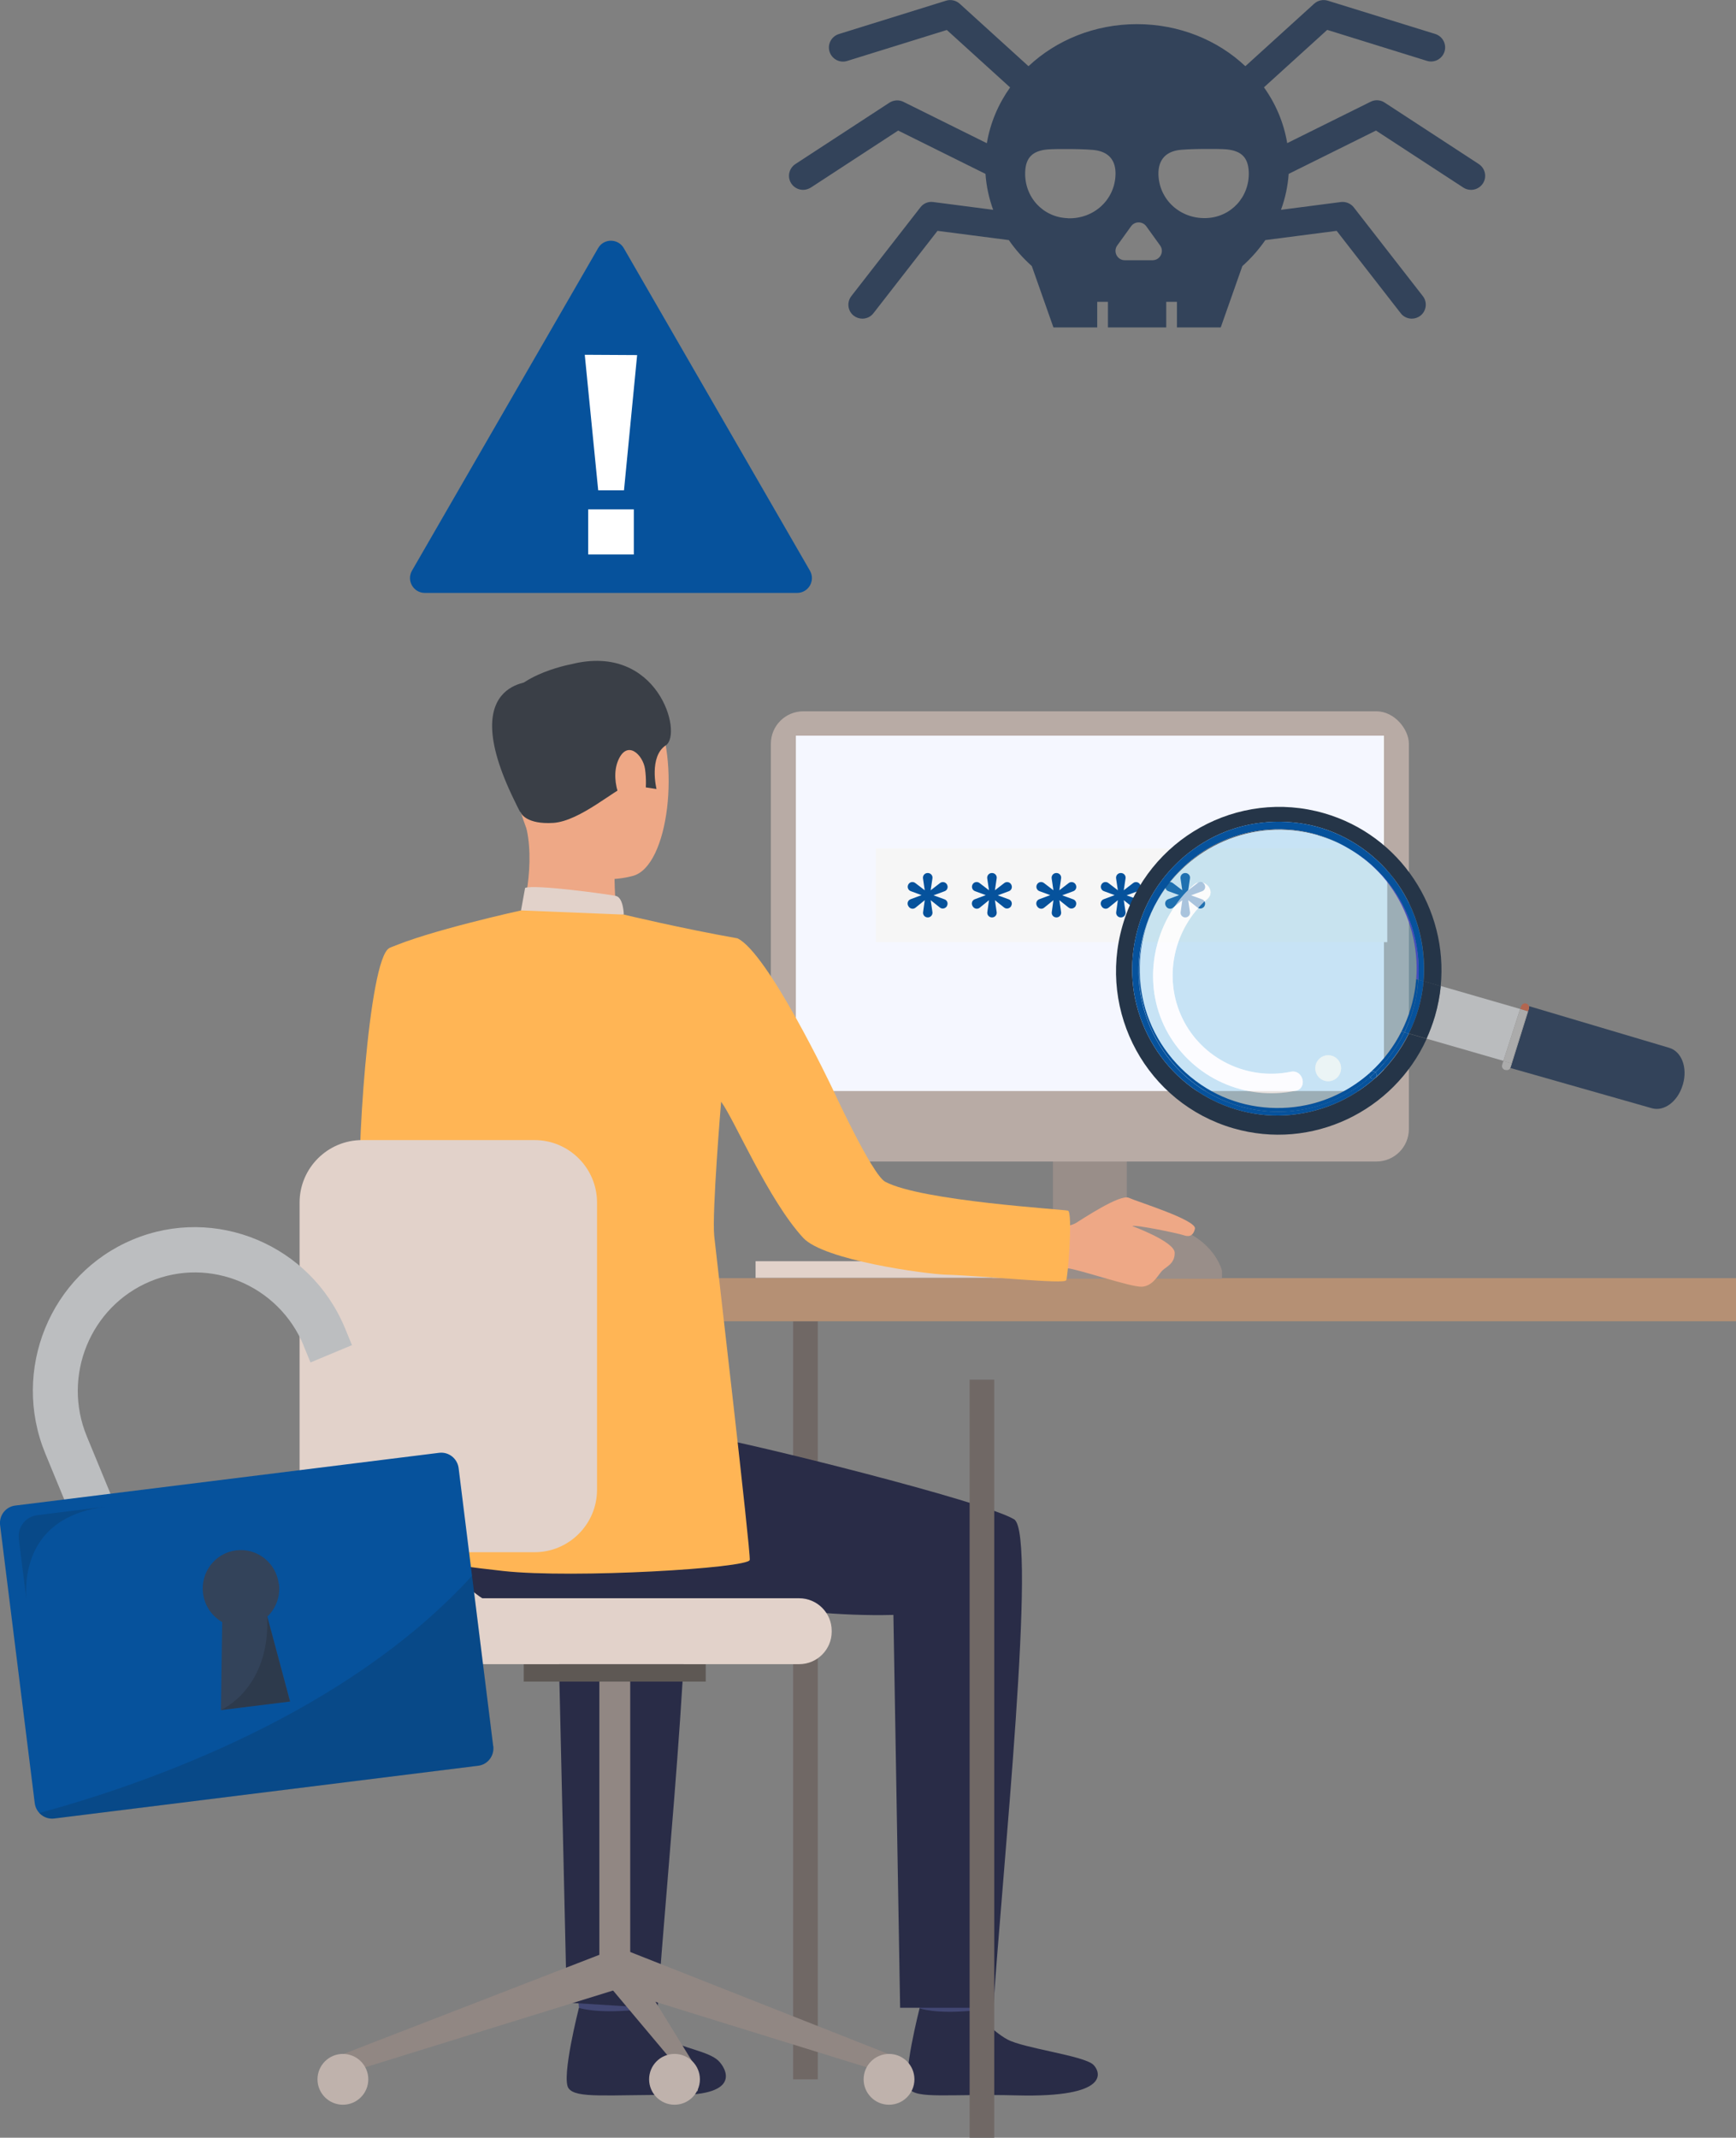 <?xml version="1.0" encoding="UTF-8"?>
<svg id="_レイヤー_2" data-name="レイヤー 2" xmlns="http://www.w3.org/2000/svg" viewBox="0 0 178.36 219.57">
  <rect x="0" y="0" width="178.36" height="219.57" fill="#808080" stroke="none"/>
  <defs>
    <style>
      .cls-1 {
        opacity: .2;
      }

      .cls-1, .cls-2 {
        fill: #181818;
      }

      .cls-1, .cls-2, .cls-3, .cls-4, .cls-5, .cls-6, .cls-7, .cls-8, .cls-9, .cls-10, .cls-11, .cls-12, .cls-13, .cls-14, .cls-15, .cls-16, .cls-17, .cls-18, .cls-19, .cls-20, .cls-21, .cls-22, .cls-23, .cls-24, .cls-25, .cls-26, .cls-27, .cls-28, .cls-29, .cls-30, .cls-31, .cls-32, .cls-33 {
        stroke-width: 0px;
      }

      .cls-2 {
        opacity: .15;
      }

      .cls-3 {
        fill: #5bb5dc;
        opacity: .3;
      }

      .cls-4 {
        fill: #f6f6f6;
      }

      .cls-5 {
        fill: #5e5854;
      }

      .cls-6 {
        fill: #292c47;
      }

      .cls-7 {
        fill: #706865;
      }

      .cls-8 {
        fill: #3a3f47;
      }

      .cls-9 {
        fill: #5a5a5c;
      }

      .cls-10 {
        fill: #57859b;
      }

      .cls-11 {
        fill: #06529c;
      }

      .cls-12 {
        fill: #424dbf;
      }

      .cls-13 {
        fill: #424773;
      }

      .cls-14 {
        fill: #253548;
      }

      .cls-15 {
        fill: #c4dfe1;
      }

      .cls-16 {
        fill: #ccbdb7;
      }

      .cls-17 {
        fill: #e2d2ca;
      }

      .cls-18 {
        fill: #ababab;
      }

      .cls-19 {
        fill: #b26650;
      }

      .cls-20 {
        fill: #bcbec0;
      }

      .cls-21 {
        fill: #bfb2ac;
      }

      .cls-22 {
        fill: #323657;
      }

      .cls-23 {
        fill: #b8aba5;
      }

      .cls-24 {
        fill: #918783;
      }

      .cls-25 {
        fill: #b59074;
      }

      .cls-26 {
        fill: #babcbe;
      }

      .cls-27 {
        fill: #33435a;
      }

      .cls-28 {
        fill: #998e89;
      }

      .cls-29, .cls-33 {
        fill: #fff;
      }

      .cls-30 {
        fill: #eea886;
      }

      .cls-31 {
        fill: #ffb555;
      }

      .cls-32 {
        fill: #f5f7ff;
      }

      .cls-33 {
        opacity: .66;
      }
    </style>
  </defs>
  <g id="_レイヤー_1-2" data-name="レイヤー 1">
    <g>
      <rect class="cls-17" x="77.63" y="129.54" width="28.84" height="1.71"/>
      <rect class="cls-7" x="81.49" y="135.71" width="2.53" height="77.86" transform="translate(165.51 349.28) rotate(180)"/>
      <rect class="cls-16" x="101.95" y="129.06" width="20.05" height="2.45"/>
      <rect class="cls-28" x="108.18" y="108.19" width="7.59" height="23.06"/>
      <rect class="cls-25" x="67.28" y="131.28" width="111.08" height="4.43"/>
      <path class="cls-31" d="M45.96,104.49s-1.21,17.04,2.11,19.08c2.09,1.28,10.4,5.59,10.15,6.39-.25.81-4.69,7.19-4.69,7.19,0,0-15.97-10.52-16.49-13.83-.5-3.24.79-24.95,2.98-25.95,1.64-.75,2.51-.13,4.58,1.41,2.91,2.16,1.35,5.71,1.35,5.71Z"/>
      <path class="cls-13" d="M65.61,202.94s-.5,3.45-.56,3.96-5.52-.3-5.52-.3l-.44-4.1s5.84-.04,6.53.44Z"/>
      <path class="cls-6" d="M65.11,206.47s1.73,2.08,3.4,2.98c1.67.91,4.3,1.26,5.29,2.2.71.68,2.6,3.59-4.35,3.53-6.95-.06-10.3.41-11.05-.71-.74-1.12,1.08-8.24,1.08-8.24,0,0,1.65.59,5.62.23Z"/>
      <path class="cls-13" d="M100.61,202.97s-.5,3.45-.56,3.97c-.06.52-5.52-.31-5.52-.31l-.44-4.1s5.84-.04,6.53.44Z"/>
      <path class="cls-6" d="M100.11,206.5s1.73,2.08,3.4,2.98c1.67.91,7.83,1.65,8.82,2.59.71.68,1.9,3.4-7.88,3.15-6.95-.18-10.3.41-11.05-.71-.74-1.12,1.08-8.24,1.08-8.24,0,0,1.55.63,5.62.23Z"/>
      <path class="cls-6" d="M47.99,143.39s19.86,3.36,24.35,4.06c4.49.71,28.81,6.76,31.85,8.6,2.42,1.47-1.27,36.72-2.13,50.17h-9.58l-.69-40.35c-11.5.29-19.7-2.69-28.07-1.42-8.37,1.27-15.35,3.08-20.67-4.06,0,0-.2-15.46,4.95-17.02Z"/>
      <path class="cls-6" d="M67.57,206.27l-9.34-.58-.91-39.8c-4.95.12-6.65-.19-10.65-.67l-7.54-17.52c6.61,1.32,27.77,6.66,30.59,8.37,2.42,1.47-1.3,36.75-2.16,50.21Z"/>
      <path class="cls-30" d="M57.13,68.95s7.28-2.01,10.06,3.64c2.78,5.65,1.52,16.37-2.15,17.37-3.67,1.01-8.95-.15-10.47-3.67-1.52-3.52-2.74-8.52-2.37-11.75.36-3.24,3-4.82,4.94-5.59Z"/>
      <path class="cls-30" d="M63.14,88.84s-.08,4.3.39,5.21c.47.92-10.14.69-10.14.69,0,0,1.67-5.16.72-9.56-.94-4.35,9.02,3.66,9.02,3.66Z"/>
      <path class="cls-8" d="M53.55,83.55s.57,1.15,3.31.97c2.75-.19,6.37-3.5,7.54-3.8s1.24-.96,1.24-.96l.62,1.1,1.19.18s-.81-3.32.96-4.49c1.77-1.17-.8-10.59-9.75-8.32,0,0-6.84,1.25-6.93,5.07-.09,3.82.5,8.23,1.83,10.25Z"/>
      <path class="cls-17" d="M64.09,93.94s-.03-1.75-.82-1.92c-.79-.17-8.34-1.21-9.32-.82l-.42,2.31s1.88,1.15,10.56.43Z"/>
      <path class="cls-30" d="M66.27,78.98c-.2-1.43-1.84-3.08-2.77-.85-.93,2.24.63,5.49,1.68,5.32,1.05-.17,1.37-2.52,1.09-4.47Z"/>
      <path class="cls-22" d="M95.7,114.63s0,0-.01,0c.05.02.06.03.01,0Z"/>
      <path class="cls-8" d="M55.01,69.98s-8.88-.42-1.55,13.44l1.55-13.44Z"/>
      <polygon class="cls-24" points="35.23 210.99 35.89 212.84 63.79 204.2 62.46 200.44 35.23 210.99"/>
      <rect class="cls-24" x="61.58" y="172.54" width="3.17" height="30.33"/>
      <rect class="cls-5" x="53.81" y="170.93" width="18.7" height="1.79"/>
      <polygon class="cls-24" points="91.34 210.99 90.68 212.84 62.78 204.2 64.01 200.2 91.34 210.99"/>
      <polygon class="cls-24" points="71.69 212.65 71.69 214.81 62.78 204.2 64.01 200.2 71.69 212.65"/>
      <circle class="cls-21" cx="91.34" cy="213.57" r="2.61"/>
      <path class="cls-21" d="M71.91,213.57c0,1.44-1.17,2.61-2.61,2.61s-2.61-1.17-2.61-2.61,1.17-2.61,2.61-2.61,2.61,1.17,2.61,2.61Z"/>
      <path class="cls-21" d="M37.84,213.57c0,1.44-1.17,2.61-2.61,2.61s-2.61-1.17-2.61-2.61,1.17-2.61,2.61-2.61,2.61,1.17,2.61,2.61Z"/>
      <path class="cls-17" d="M44.48,164.16h37.63c1.84,0,3.34,1.5,3.34,3.34v.09c0,1.84-1.5,3.34-3.34,3.34h-37.63c-1.84,0-3.34-1.5-3.34-3.34v-.08c0-1.84,1.5-3.34,3.34-3.34Z"/>
      <rect class="cls-7" x="99.62" y="141.71" width="2.53" height="77.86"/>
      <rect class="cls-23" x="79.2" y="73.06" width="65.55" height="46.24" rx="3.33" ry="3.33"/>
      <rect class="cls-32" x="81.77" y="75.56" width="60.42" height="36.5"/>
      <path class="cls-28" d="M125.55,131.34v-.82s-1.16-5.12-9.34-5.12-8.02,5.94-8.02,5.94h17.36Z"/>
      <path class="cls-30" d="M108.09,126.16s1.78-.14,2.43-.53c.65-.39,4.55-3.01,5.46-2.6.92.42,7.01,2.29,6.79,3.18-.21.89-.77.8-1.2.65-.43-.16-4.85-1.09-5.24-.93,0,0,4.34,1.59,4.36,2.74.02,1.16-.91,1.44-1.32,1.88-.41.44-.91,1.52-2.03,1.61-1.12.08-6.58-1.82-7.71-1.9-1.12-.09-3.21.07-3.35-.11-.14-.18,1.8-3.97,1.8-3.97Z"/>
      <path class="cls-31" d="M75.73,96.37c-5.67-1-11.63-2.43-11.63-2.43l-10.56-.43s-9.69,2.13-13.5,3.86c-.36.16-.36,8.64-1.36,10.87l3.16,6.67s1.83,13.22,2.21,19.1c.17,2.7-.49,26.09-.49,26.09,0,0,.95.47,8.15,1.26,7.2.79,25.21-.29,25.32-1.14.11-.85-3.49-31.69-3.65-33.28-.24-2.45.71-13.78.71-13.78,1.36,1.82,4.82,10.06,8.43,13.98,2.12,2.31,12.63,3.72,14.61,3.78,4.31.14,12.18,1,12.41.58.18-.25.69-6.98.19-7.15-.43-.14-15.04-.98-18.78-2.97-1.37-.73-5.46-9.65-5.46-9.65,0,0-6.63-13.97-9.76-15.37Z"/>
      <path class="cls-17" d="M37.2,117.1h17.72c3.54,0,6.42,2.88,6.42,6.42v29.49c0,3.54-2.88,6.42-6.42,6.42h-17.72c-3.54,0-6.42-2.88-6.42-6.42v-29.49c0-3.54,2.88-6.42,6.42-6.42Z"/>
      <path class="cls-17" d="M55.92,169.25c-4.5,0-8.16-1.51-10.86-4.5-6.11-6.74-5.01-18.6-4.96-19.1.09-.93.93-1.62,1.86-1.52.93.09,1.62.92,1.52,1.86-.01.13-.99,10.88,4.1,16.49,2.06,2.27,4.79,3.37,8.34,3.37.94,0,1.7.76,1.7,1.7s-.76,1.7-1.7,1.7Z"/>
      <g>
        <g>
          <path class="cls-20" d="M31.19,138.21l.71,1.73,4.26-1.78-.71-1.73c-3.54-8.57-13.32-12.66-21.81-9.11-8.49,3.55-12.52,13.41-8.98,21.99l5.86,14.21,4.26-1.78-5.86-14.21c-2.56-6.2.36-13.34,6.5-15.91,6.14-2.57,13.22.39,15.78,6.59Z"/>
          <path class="cls-11" d="M50.68,179.35c.12.99-.57,1.89-1.55,2.01l-43.56,5.42c-.98.12-1.87-.58-2-1.57L.01,156.65c-.12-.99.57-1.89,1.55-2.01l43.56-5.42c.98-.12,1.87.58,2,1.57l3.55,28.56Z"/>
        </g>
        <path class="cls-2" d="M50.68,179.35l-2.18-17.5c-12.83,14.04-32.95,21.22-44.46,24.37.38.41.94.64,1.53.57l43.56-5.42c.98-.12,1.67-1.02,1.55-2.01Z"/>
        <path class="cls-27" d="M28.64,162.68c-.27-2.17-2.23-3.71-4.38-3.44s-3.67,2.24-3.4,4.41c.16,1.29.93,2.36,1.97,2.96l-.13,9.04,7.11-.88-2.34-8.73c.87-.83,1.35-2.06,1.19-3.35Z"/>
        <path class="cls-2" d="M1.93,158.04l.77,6.15c-.16-2.63.37-8.47,8.17-9.44l-7.07.88c-1.17.15-2.01,1.23-1.86,2.41Z"/>
        <path class="cls-1" d="M22.69,175.64s5.09-2.16,4.76-9.61l2.34,8.73-7.11.88Z"/>
      </g>
      <path class="cls-27" d="M151.92,16.84l-9.67-6.31c-.43-.28-.97-.31-1.43-.08l-8.57,4.25c-.35-2.09-1.18-4.04-2.39-5.73l6.5-5.9,10.24,3.18c.76.24,1.57-.19,1.81-.95.24-.76-.19-1.57-.95-1.81L136.42.07c-.49-.15-1.02-.03-1.4.31l-7.07,6.42c-2.83-2.67-6.78-4.32-11.14-4.32s-8.31,1.66-11.14,4.32l-7.07-6.42c-.38-.34-.91-.46-1.4-.31l-11.02,3.43c-.76.24-1.19,1.05-.95,1.81.24.76,1.05,1.19,1.81.95l10.24-3.18,6.5,5.9c-1.21,1.7-2.04,3.64-2.39,5.73l-8.57-4.25c-.46-.23-1-.19-1.43.08l-9.67,6.31c-.67.44-.86,1.33-.42,2,.28.42.74.65,1.21.65.27,0,.54-.08.79-.23l8.98-5.86,8.97,4.45c.09,1.28.36,2.52.79,3.69l-6.16-.8c-.51-.07-1.01.14-1.32.55l-7.09,9.11c-.49.63-.38,1.54.25,2.02.26.2.58.3.88.3.43,0,.86-.19,1.14-.56l6.58-8.46,7.33.95c.67.98,1.47,1.87,2.36,2.67l2.22,6.3h4.5v-2.63h1.1v2.63h5.99v-2.63h1.1v2.63h4.5l2.22-6.3c.9-.8,1.69-1.7,2.36-2.67l7.33-.95,6.58,8.46c.28.37.71.56,1.14.56.31,0,.62-.1.88-.3.63-.49.74-1.4.25-2.02l-7.09-9.11c-.31-.4-.82-.61-1.32-.55l-6.16.8c.43-1.17.7-2.41.79-3.69l8.97-4.45,8.98,5.86c.24.16.52.23.79.23.47,0,.93-.23,1.21-.65.44-.67.25-1.56-.42-2ZM109.71,22.41c-2.55-.08-4.48-2.17-4.38-4.75.05-1.44.73-2.17,2.29-2.31.77-.07,4.18-.07,5.07.1,1.33.25,1.96,1.13,1.92,2.47-.06,2.6-2.23,4.59-4.9,4.5ZM118.42,26.73h-2.85c-.78,0-1.24-.89-.78-1.52l1.42-1.97c.38-.53,1.17-.53,1.56,0l1.42,1.97c.46.64,0,1.52-.78,1.52ZM119.02,17.91c-.03-1.33.6-2.22,1.92-2.47.89-.17,4.3-.17,5.07-.1,1.56.15,2.23.87,2.29,2.31.1,2.58-1.83,4.67-4.38,4.75-2.67.09-4.84-1.9-4.9-4.5Z"/>
      <g>
        <rect class="cls-4" x="89.98" y="87.15" width="52.55" height="9.62"/>
        <path class="cls-11" d="M97.3,90.86h0c.14.26.03.58-.25.68l-1.14.42,1.13.41c.28.1.4.42.25.68v.02c-.16.26-.5.33-.73.14l-.94-.75.18,1.22c.04.29-.18.55-.47.55h-.02c-.29,0-.51-.26-.47-.54l.17-1.23-.95.77c-.23.19-.57.12-.72-.14l-.03-.05c-.14-.26-.03-.58.25-.68l1.12-.42-1.11-.41c-.27-.1-.39-.42-.25-.68h0c.14-.27.48-.33.71-.16l.98.75-.18-1.22c-.04-.29.18-.55.47-.55h.03c.29,0,.52.26.47.55l-.18,1.22.96-.74c.23-.18.57-.11.71.14Z"/>
        <path class="cls-11" d="M103.9,90.86h0c.14.26.03.58-.25.68l-1.14.42,1.13.41c.28.1.4.42.25.68v.02c-.16.26-.5.33-.73.14l-.94-.75.18,1.22c.04.29-.18.55-.47.55h-.02c-.29,0-.51-.26-.47-.54l.17-1.23-.95.77c-.23.19-.57.12-.72-.14l-.03-.05c-.14-.26-.03-.58.25-.68l1.12-.42-1.11-.41c-.27-.1-.39-.42-.25-.68h0c.14-.27.48-.33.71-.16l.98.75-.18-1.22c-.04-.29.18-.55.47-.55h.03c.29,0,.52.26.47.55l-.18,1.22.96-.74c.23-.18.57-.11.71.14Z"/>
        <path class="cls-11" d="M110.52,90.86h0c.14.26.03.58-.25.68l-1.14.42,1.13.41c.28.1.4.42.25.68v.02c-.16.26-.5.33-.73.14l-.94-.75.18,1.22c.04.29-.18.55-.47.55h-.02c-.29,0-.51-.26-.47-.54l.17-1.23-.95.77c-.23.19-.57.12-.72-.14l-.03-.05c-.14-.26-.03-.58.25-.68l1.12-.42-1.11-.41c-.27-.1-.39-.42-.25-.68h0c.14-.27.48-.33.71-.16l.98.75-.18-1.22c-.04-.29.18-.55.47-.55h.03c.29,0,.52.26.47.55l-.18,1.22.96-.74c.23-.18.57-.11.71.14Z"/>
        <path class="cls-11" d="M117.14,90.86h0c.14.26.03.58-.25.68l-1.14.42,1.13.41c.28.1.4.42.25.68v.02c-.16.26-.5.33-.73.14l-.94-.75.18,1.22c.04.29-.18.55-.47.55h-.02c-.29,0-.51-.26-.47-.54l.17-1.23-.95.77c-.23.19-.57.12-.72-.14l-.03-.05c-.14-.26-.03-.58.25-.68l1.12-.42-1.11-.41c-.27-.1-.39-.42-.25-.68h0c.14-.27.48-.33.71-.16l.98.75-.18-1.22c-.04-.29.18-.55.47-.55h.03c.29,0,.52.26.47.55l-.18,1.22.96-.74c.23-.18.57-.11.71.14Z"/>
        <path class="cls-11" d="M123.76,90.86h0c.14.26.03.58-.25.68l-1.14.42,1.13.41c.28.1.4.42.25.68v.02c-.16.26-.5.33-.73.14l-.94-.75.18,1.22c.04.29-.18.55-.47.55h-.02c-.29,0-.51-.26-.47-.54l.17-1.23-.95.77c-.23.19-.57.12-.72-.14l-.03-.05c-.14-.26-.03-.58.25-.68l1.12-.42-1.11-.41c-.27-.1-.39-.42-.25-.68h0c.14-.27.48-.33.71-.16l.98.75-.18-1.22c-.04-.29.18-.55.47-.55h.03c.29,0,.52.26.47.55l-.18,1.22.96-.74c.23-.18.57-.11.71.14Z"/>
      </g>
      <g>
        <path class="cls-26" d="M148.02,101.28c-.1,1.02-.29,2.04-.59,3.06-.23.81-.53,1.59-.87,2.34l7.9,2.28,1.72-5.33-8.16-2.36ZM152.41,108.26s0,0,0,0c0,0,0,0,0,0Z"/>
        <path class="cls-27" d="M171.52,107.63l-14.4-4.28-.02.05c.01.07.01.13-.01.2l-.09.28-1.67,5.34-.13.4s-.02.05-.03.07l14.55,4.14c1.26.36,2.68-.71,3.17-2.41l.02-.06c.49-1.7-.14-3.36-1.4-3.73Z"/>
        <path class="cls-9" d="M118.58,93.14s.03-.07.05-.1c-.02.03-.03.07-.05.1Z"/>
        <path class="cls-14" d="M141.32,110.7c-2.59,2.32-5.87,3.67-9.33,3.86-3.37.18-6.77-.86-9.5-2.84-2.83-2.06-4.86-5.11-5.72-8.51-.83-3.27-.49-6.81.88-9.89,1.44-3.22,4.01-5.86,7.15-7.41,3.04-1.5,6.54-1.87,9.83-1.16,3.38.74,6.43,2.72,8.55,5.46,2.1,2.71,3.19,6.12,3.13,9.56,0,.34-.03.68-.05,1.01l1.76.51c.78-7.91-4.12-15.49-11.97-17.76-8.87-2.56-18.15,2.6-20.72,11.54-2.58,8.93,2.52,18.25,11.39,20.82,8.06,2.33,16.46-1.73,19.86-9.19l-1.83-.53c-.84,1.7-2,3.25-3.42,4.54Z"/>
        <path class="cls-9" d="M135.39,85.79c1.14.33,2.21.79,3.2,1.36-1.18-.7-2.47-1.24-3.8-1.58-3.28-.83-6.81-.41-9.83,1.11-2.66,1.34-4.85,3.53-6.23,6.17,3.15-5.88,10.04-8.98,16.67-7.07Z"/>
        <path class="cls-14" d="M148.02,101.28l-1.76-.51c-.16,1.88-.69,3.71-1.52,5.38l1.83.53c.34-.75.63-1.53.87-2.34.29-1.02.49-2.04.59-3.06Z"/>
        <path class="cls-3" d="M143.11,91.41c-1.17-1.75-2.73-3.2-4.52-4.26-.99-.57-2.05-1.03-3.2-1.36-6.63-1.91-13.52,1.19-16.67,7.07-.03.06-.07.12-.1.18-.02.03-.03.07-.05.1-.19.38-.36.77-.52,1.16-1.23,3.16-1.3,6.73-.2,9.92,1.15,3.34,3.54,6.14,6.6,7.84,2.95,1.64,6.46,2.12,9.76,1.43,2.45-.51,4.72-1.7,6.58-3.37,1.31-1.2,2.39-2.62,3.18-4.18.76-1.49,1.26-3.12,1.46-4.81.02-.19.04-.38.06-.57.25-3.23-.61-6.46-2.4-9.15ZM133.11,112.04c-5.18,1.07-10.47-1.3-13.1-5.9-2.59-4.54-1.83-10.3,1.58-14.2.33-.38.69-.72,1.07-1.05.98-.85,2.37.6,1.38,1.46-3.47,3.04-4.57,8.06-2.57,12.23,2,4.16,6.65,6.44,11.15,5.51,1.27-.26,1.76,1.7.49,1.96ZM137.73,110.09c-.2.71-.94,1.12-1.64.91-.7-.2-1.11-.94-.9-1.65.2-.71.94-1.12,1.64-.91.7.2,1.11.94.9,1.65Z"/>
        <path class="cls-33" d="M120.01,106.13c2.63,4.6,7.92,6.98,13.1,5.9,1.27-.26.78-2.22-.49-1.96-4.5.93-9.16-1.35-11.15-5.51-2-4.17-.89-9.19,2.57-12.23.98-.86-.41-2.32-1.38-1.46-.38.33-.74.68-1.07,1.05-3.4,3.9-4.16,9.66-1.58,14.2Z"/>
        <path class="cls-15" d="M136.09,111c.7.2,1.44-.21,1.64-.91.2-.71-.2-1.44-.9-1.65-.7-.2-1.44.21-1.64.91-.2.71.2,1.44.9,1.65Z"/>
        <path class="cls-33" d="M136.09,111c.7.2,1.44-.21,1.64-.91.2-.71-.2-1.44-.9-1.65-.7-.2-1.44.21-1.64.91-.2.71.2,1.44.9,1.65Z"/>
        <path class="cls-19" d="M157.1,103.4c-.03-.14-.13-.27-.27-.32h0c-.22-.08-.46.04-.54.27l-.1.3.77.22.15-.47Z"/>
        <path class="cls-18" d="M155.28,109.21l-.82-.24-.12.39c-.08.24.07.49.31.54h.07c.19.05.37-.04.46-.21h-.04s.15-.48.15-.48Z"/>
        <polygon class="cls-18" points="156.95 103.87 156.18 103.64 154.46 108.97 155.28 109.21 156.95 103.87"/>
        <path class="cls-19" d="M157,103.88l.09-.28c.02-.07.02-.14.01-.2l-.15.47h.05Z"/>
        <path class="cls-18" d="M155.33,109.22h-.05s-.15.46-.15.46h.04s.02-.03.03-.05l.13-.4Z"/>
        <polygon class="cls-18" points="155.28 109.21 155.33 109.22 157 103.88 156.95 103.87 155.28 109.21"/>
        <path class="cls-11" d="M141.31,110.14c.15.14.2.38,0,.56,1.42-1.29,2.57-2.84,3.42-4.54l-.44-.13c-.76,1.56-1.78,2.95-2.98,4.11Z"/>
        <path class="cls-11" d="M141.31,110.14c-.18.17-.36.34-.54.5.12.16.36.24.55.06.2-.18.14-.42,0-.56Z"/>
        <path class="cls-11" d="M143.18,90.21c-2.12-2.74-5.17-4.72-8.55-5.46-3.29-.72-6.79-.34-9.83,1.16-3.15,1.55-5.71,4.19-7.15,7.41-1.38,3.08-1.71,6.62-.88,9.89.86,3.4,2.89,6.45,5.72,8.51,2.73,1.99,6.13,3.02,9.5,2.84,3.46-.19,6.74-1.54,9.33-3.86-.19.18-.43.1-.55-.06-3.56,3.1-8.56,4.38-13.41,2.98-7.63-2.2-12.01-10.22-9.8-17.91.26-.9.6-1.76,1.01-2.57.02-.03.03-.07.05-.1.03-.06.06-.12.1-.18,1.38-2.64,3.57-4.83,6.23-6.17,3.02-1.52,6.55-1.94,9.83-1.11,1.34.34,2.62.87,3.8,1.58,4.72,2.73,7.51,7.98,7.14,13.47l.53.15c.03-.34.05-.67.05-1.01.06-3.44-1.03-6.84-3.13-9.56Z"/>
        <path class="cls-11" d="M145.19,103.7c-.24.82-.54,1.6-.89,2.33l.44.13c.83-1.68,1.36-3.5,1.52-5.38l-.53-.15c-.07,1.02-.25,2.05-.54,3.07Z"/>
        <path class="cls-11" d="M140.81,110.13c.17-.15.37-.11.5.01,1.21-1.16,2.22-2.54,2.98-4.11l-.3-.09c-.79,1.57-1.87,2.99-3.18,4.18Z"/>
        <path class="cls-10" d="M118.63,93.04c.03-.06.06-.12.1-.18-.03.06-.06.12-.1.18Z"/>
        <path class="cls-11" d="M140.81,110.13c-.17.16-.15.37-.04.51.19-.16.37-.33.54-.5-.13-.12-.33-.17-.5-.01Z"/>
        <path class="cls-12" d="M143.11,91.41c1.79,2.69,2.65,5.92,2.4,9.15l.22.06c.37-5.5-2.42-10.74-7.14-13.47,1.79,1.06,3.36,2.51,4.52,4.26Z"/>
        <path class="cls-11" d="M140.81,110.13c-1.86,1.67-4.14,2.86-6.58,3.37-3.3.69-6.81.21-9.76-1.43-3.06-1.7-5.45-4.51-6.6-7.84-1.1-3.19-1.03-6.77.2-9.92.15-.4.33-.78.52-1.16-.41.81-.75,1.67-1.01,2.57-2.22,7.69,2.17,15.7,9.8,17.91,4.85,1.4,9.84.12,13.41-2.98-.11-.14-.13-.35.04-.51Z"/>
        <path class="cls-11" d="M145.45,101.13c-.2,1.69-.7,3.31-1.46,4.81l.3.09c.36-.74.66-1.52.89-2.33.3-1.02.47-2.05.54-3.07l-.22-.06c-.02.19-.03.38-.06.57Z"/>
      </g>
      <g>
        <path class="cls-11" d="M61.45,25.49l-19.12,33.12c-.59,1.02.15,2.29,1.32,2.29h38.24c1.18,0,1.91-1.27,1.32-2.29l-19.12-33.12c-.59-1.02-2.06-1.02-2.64,0Z"/>
        <path class="cls-29" d="M61.46,50.36l-1.38-13.92,5.38.03-1.35,13.89h-2.65ZM60.43,52.32h4.69v4.63h-4.69v-4.63Z"/>
      </g>
    </g>
  </g>
</svg>
